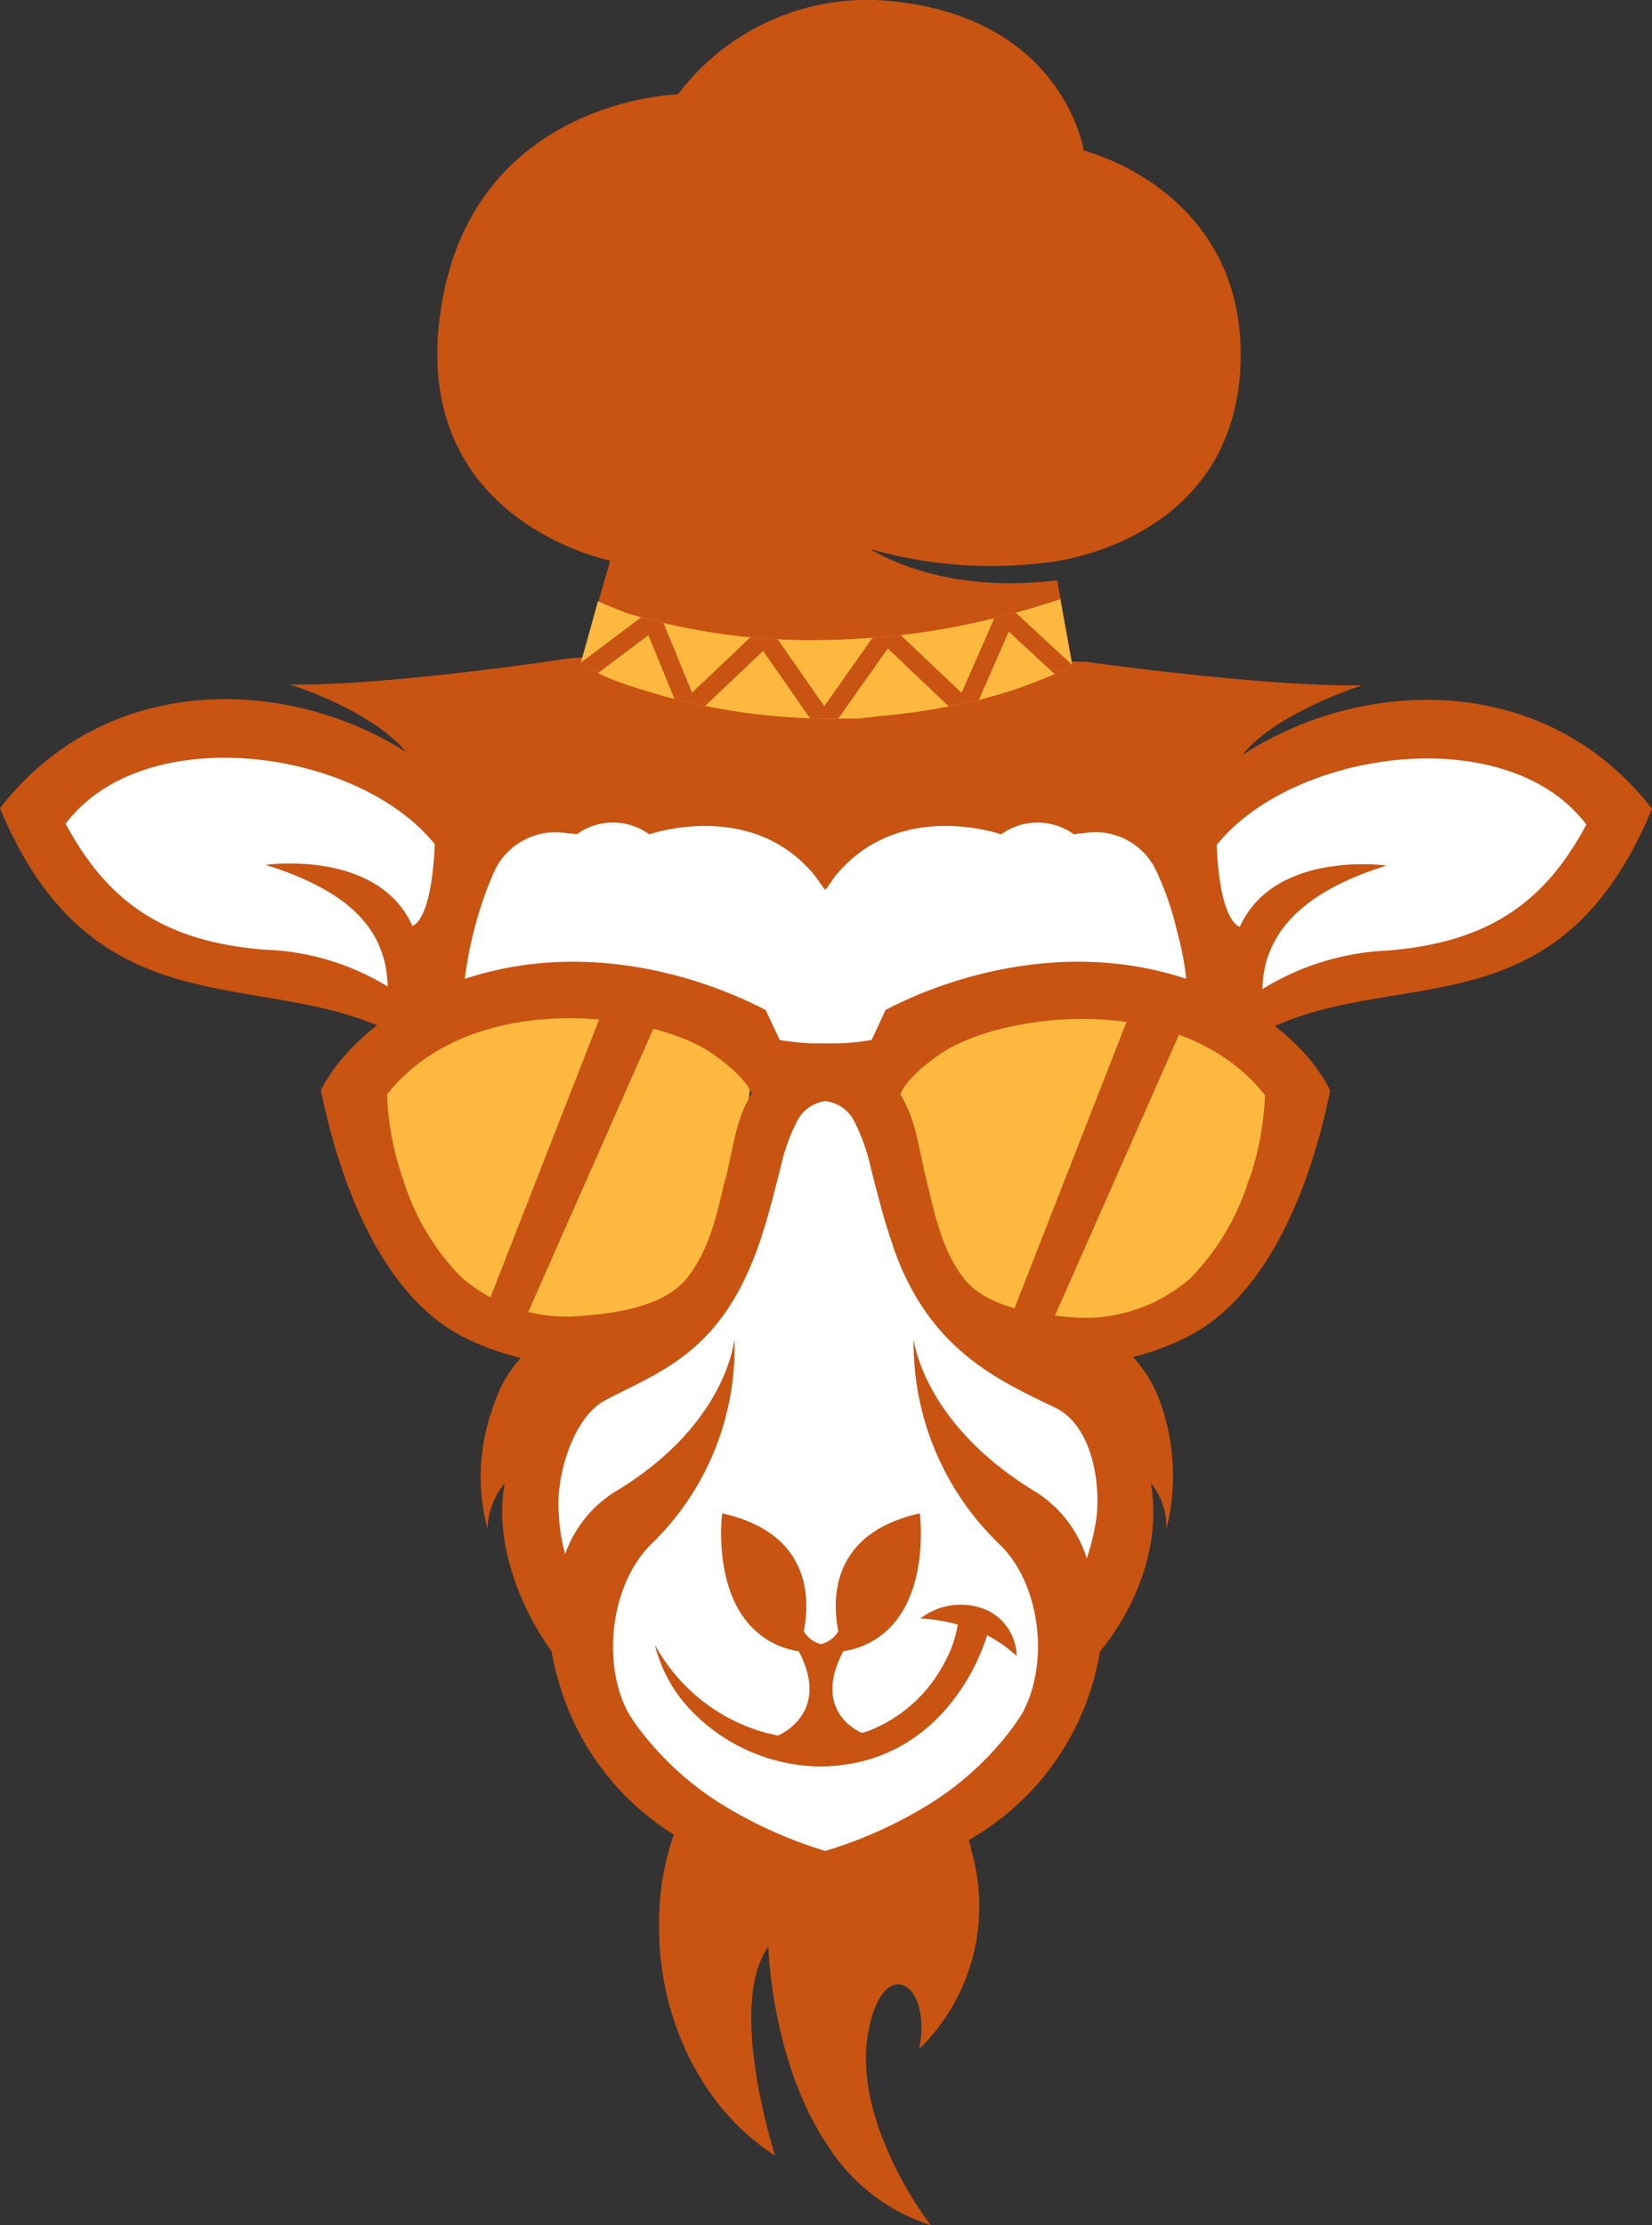 <svg xmlns="http://www.w3.org/2000/svg" xmlns:xlink="http://www.w3.org/1999/xlink" viewBox="0 0 95.87 129.13"><rect x="0" y="0" width="95.87" height="129.13" fill="#333333" stroke="none"/><defs><style>.cls-1,.cls-7{fill:none;}.cls-2{fill:#fff;}.cls-3{fill:#c95311;}.cls-4{fill:#fca43a;}.cls-5{clip-path:url(#clip-path);}.cls-6{fill:#fcb83f;}.cls-7{stroke:#c95311;stroke-miterlimit:10;stroke-width:1.08px;}</style><clipPath id="clip-path"><path class="cls-1" d="M55,36.46c-1.32.23-2.58.4-3.79.5-.31,0-.61.06-.9.07-.74.06-1.44.09-2.14.1A37,37,0,0,1,36.44,35.6c-.92-.34-1.74-.71-1.74-.71l-1,3.61a12.08,12.08,0,0,0,2,1,36.86,36.86,0,0,0,12,2.2c.74,0,1.45,0,2.14,0L51,41.56a37.27,37.27,0,0,0,4.48-.65,27.18,27.18,0,0,0,6.75-2.27l-.7-3.87A49.61,49.61,0,0,1,55,36.46"/></clipPath></defs><title>mandi guys logo</title><g id="Layer_2" data-name="Layer 2"><g id="Layer_1-2" data-name="Layer 1"><polygon class="cls-2" points="70.85 58.47 68.41 46.13 26.89 45.67 24.9 57.91 41.91 59.1 44.67 62.87 41.91 72.2 37.19 76.36 29.94 82.76 30.79 91.71 33.64 96.33 38.08 103.58 47.41 109.06 57.24 104.12 62.79 94.87 65.19 89.7 66.18 81.84 56.95 76.35 52.38 69.89 50.91 63.33 53.51 59.06 70.85 58.47"/><path class="cls-3" d="M59.33,75.45l-4-3.45-3.52.28c2.07,6.07,6.13,7.81,9.47,9.43,2,1,2.59,4.09,2.36,6.29a12.92,12.92,0,0,1-1.56,4.64c-1.17,1.58.57,1.1.17,1.86-.06.11-.14.19-.2.3.44,1.56-.31,1.5-.5,3,2-.89,6.2-6.09,5.24-11.73a4,4,0,0,1,.9,2.66,12.69,12.69,0,0,0-.38-7.42,7.5,7.5,0,0,0-5.52-4.79,5.14,5.14,0,0,1-2.47-1.09"/><path class="cls-3" d="M36.72,75.45l4-3.45,3.49-.31c-2.17,6.82-5.89,7.86-9.1,9.58-1.88,1-2.88,4.47-2.68,6.59a10.57,10.57,0,0,0,1.14,4.32c.25.85-.17,1.56.23,2.32.05.11.14.19.19.3-.44,1.56.22,1.75.41,3.27-1.78-.55-6.11-6.66-5.11-12a4.38,4.38,0,0,0-1,2.66,11.87,11.87,0,0,1,.4-7.29,7.36,7.36,0,0,1,5.43-4.9,5.16,5.16,0,0,0,2.57-1.11"/><path class="cls-3" d="M56.77,93.26a3.81,3.81,0,0,0-3.35.66,9.25,9.25,0,0,1,2.16.36,6.86,6.86,0,0,1-.84,2.33,8.35,8.35,0,0,1-4.54,3.91,10.2,10.2,0,0,1-2,.37A10.51,10.51,0,0,1,38,95.44a8.5,8.5,0,0,0,1.71,3.38,10.55,10.55,0,0,0,7.79,3.69c7.72,0,9.79-7.62,9.78-7.62A7.85,7.85,0,0,1,59,96.1a3,3,0,0,0-2.22-2.84"/><path class="cls-3" d="M50.13,100.59c-.15,0-3.08-1.21-1.19-4.77a4.74,4.74,0,0,0,2.3-1c2.77-2.22,2.14-7,2.14-7-5.14,1.15-5.11,4.93-4.73,6.85a1.65,1.65,0,0,1-1,.74,1.61,1.61,0,0,1-1-.74c.37-1.92.4-5.7-4.74-6.85,0,0-.63,4.78,2.15,7a4.66,4.66,0,0,0,2.29,1c1.89,3.56-1.08,4.86-1.23,4.9-2.33-.63,1,1,2.76,1s5-1.92,2.25-1.18"/><path class="cls-3" d="M63.16,90.76a7.05,7.05,0,0,0-3-4.15c-6.65-4-7.14-8.92-7.14-8.92A16.18,16.18,0,0,0,58,89.61c2.41,2.33,2.88,6.88,1.37,9.73a10.89,10.89,0,0,1-.67,1,17.78,17.78,0,0,1-5.47,4.77,25,25,0,0,1-5.34,2.3,25.29,25.29,0,0,1-5.32-2.3,17.78,17.78,0,0,1-5.47-4.77,10.89,10.89,0,0,1-.67-1c-1.51-2.85-1-7.4,1.36-9.73a15.84,15.84,0,0,0,4.83-11.92s-.39,5-7,8.92a7.05,7.05,0,0,0-3,4.15c-.81,2.85-1,4.22-.15,7a15.45,15.45,0,0,0,7.13,9,88.25,88.25,0,0,0,8.32,3.11,48.8,48.8,0,0,0,8.33-3.11,15.41,15.41,0,0,0,7.14-9c.81-2.77.66-4.14-.15-7"/><path class="cls-3" d="M47.94,108.51l-5.06-1.89-3.78-.15a15.67,15.67,0,0,0-.85,5.51c0,4.48,2,10.07,6.73,13.11,0,0-2.83-8.74-.39-12.12,0,0,.16,6.64,3.43,11.52a11.1,11.1,0,0,0,6,4.64c-.28-.33-4.82-6.41-3.54-11.62.88-4,3.59-2.49,2.87,1.39a11.56,11.56,0,0,0,3-11.57c0-.22-.11-.44-.16-.61h0Z"/><path class="cls-3" d="M27.49,54.05a22.66,22.66,0,0,1,1.21-3.52A3.92,3.92,0,0,1,33,48.37a1.41,1.41,0,0,1,.46.05,3.58,3.58,0,0,1,4.22,0s6-2.12,9.66,2.46l.35.5a1.37,1.37,0,0,0,.2.25,1.09,1.09,0,0,0,.2-.25l.35-.5c3.68-4.58,9.66-2.46,9.66-2.46a3.6,3.6,0,0,1,4.23,0,1.38,1.38,0,0,1,.45-.05,3.91,3.91,0,0,1,4.32,2.16,17.74,17.74,0,0,1,1.21,3.52,18.05,18.05,0,0,1,.6,3.47l4.1,3L71.45,45.25c.45-3.2,7.59-5.48,7.59-5.48C73.41,39.87,63,38.4,63,38.4l-11.23-.19a10.49,10.49,0,0,0-7.54,0c-1.66-.81-11.22,0-11.22,0s-10.56,1.61-16.19,1.51c0,0,6.71,2.07,7.59,5.48L23.08,59.79l3.81-2.27a24.13,24.13,0,0,1,.6-3.47"/><path class="cls-4" d="M42.2,68.14v0a0,0,0,0,0,0,0,.21.21,0,0,0,0-.06"/><path class="cls-4" d="M42.19,68.2a0,0,0,0,1,0,0v0a.21.21,0,0,1,0,.06"/><path class="cls-4" d="M42.2,68.14v0a0,0,0,0,0,0,0,.21.21,0,0,0,0-.06"/><path class="cls-3" d="M50.55,31.89c.26.14,4.12,2.63,10.8,1.78l1.06,5.88s-1.77,4.53-14.1,4.19c-11.86-.33-15-3.9-15-3.9l2.1-7.31s-11.53-2.26-9.87-14.27C27.23,5.75,39.34,5.48,39.34,5.48A13.75,13.75,0,0,1,51.75.07c10,1,11.14,8.67,11.14,8.67S72.21,11,72,20.92c-.27,10.65-11.08,11.7-11.08,11.7a25.56,25.56,0,0,1-10.32-.73"/><g class="cls-5"><rect class="cls-6" x="29.93" y="32.67" width="35.81" height="14.32"/><polyline class="cls-7" points="62.88 39.93 58.35 35.74 55.99 41.13 51.44 36.81 47.83 41.92 44.37 36.95 39.96 41.13 37.86 36.01 32.79 39.82"/></g><polygon class="cls-2" points="25.7 53.99 26.78 46.89 22.54 44.12 13.96 42.01 5.34 44.04 1.95 47.55 5.58 53.22 13.59 56.43 21.9 59.05 25.27 57.58 25.7 53.99"/><path class="cls-3" d="M22.75,59.85l2.52-.35,2.48-9.62L27.4,47c-5.84-7.13-19.82-9.86-27.4-.1,5.45,13.12,15.11,9.18,22.75,13M3.81,47.8c4.61-6.09,17-4.33,21.42,1.19-.19,4.56-1.3,4.74-1.3,4.74-2-4.47-8.51-3.54-8.51-3.54,5.19,1.62,7,4,7.08,7.06a14.58,14.58,0,0,0-7.16-2.14c-6-.48-9.18-2.93-11.53-7.31"/><polygon class="cls-2" points="70.17 54.03 69.09 46.94 73.33 44.16 81.91 42.05 90.53 44.09 93.92 47.6 90.3 53.26 82.28 56.48 73.97 59.1 70.61 57.63 70.17 54.03"/><path class="cls-3" d="M95.87,46.93c-7.58-9.76-21.56-7-27.39.1l-.36,2.89,2.49,9.63,2.85.24c7.64-3.8,17,.25,22.41-12.86M80.54,55.16a15.06,15.06,0,0,0-7.28,2.24c.06-3,2-5.55,7.2-7.17,0,0-6.48-.92-8.51,3.55,0,0-1.16-.18-1.34-4.75,4.44-5.52,16.84-7.28,21.45-1.18-2.34,4.38-5.53,6.83-11.52,7.31"/><polygon class="cls-6" points="75.13 63.1 68.13 57.63 56.47 58.32 50.84 62.41 45.98 62.1 37.42 57.63 27.79 58.63 20.84 62.25 22.45 71.97 28.48 77.36 37.73 77.36 42.2 73.27 43.61 62.56 50.45 63.41 53.51 73.27 58.09 77.36 64.68 77.75 72.5 72.43 75.13 63.1"/><path class="cls-3" d="M70.08,57.26c-7.52-3.08-15-.59-18.69,1.35l-.81,1.74a13.76,13.76,0,0,1-2.67.2,13.63,13.63,0,0,1-2.66-.2l-.82-1.74c-3.71-1.94-11.16-4.43-18.69-1.35,0,0-5,1.9-7.12,6C19,65,20.83,74.38,26.78,77.53A15.09,15.09,0,0,0,36.14,79c2.29-.37,4.45-1.08,5.92-3,1.83-2.36,2.5-5.39,3.23-8.21a11.07,11.07,0,0,1,1-2.79,2.13,2.13,0,0,1,1.62-1.1A2.15,2.15,0,0,1,49.54,65a11.45,11.45,0,0,1,1,2.79c.73,2.82,1.41,5.85,3.23,8.21,1.48,1.9,3.63,2.61,5.93,3A15.06,15.06,0,0,0,69,77.53C75,74.38,76.82,65,77.2,63.29c-2.08-4.13-7.12-6-7.12-6m-28,11.15c-.48,2-.87,4-2.17,5.68s-4.08,2.07-6,2.23a9.33,9.33,0,0,1-7.18-2.27,14,14,0,0,1-3.35-5.68,16.66,16.66,0,0,1-.92-4.89c4.91-6.2,15.36-4.75,18.78-2.43,2.14,1.45,2.38,2.39,2.38,2.39-.89,1.43-1,2.79-1.52,5m30.37,0a14.16,14.16,0,0,1-3.36,5.68,9.3,9.3,0,0,1-7.17,2.27c-2-.16-4.72-.59-6-2.23s-1.69-3.71-2.17-5.68c-.52-2.18-.63-3.54-1.52-5,0,0,.24-.94,2.38-2.39,3.43-2.32,13.87-3.77,18.78,2.43a17,17,0,0,1-.91,4.89"/><polygon class="cls-3" points="65.92 57.91 58.46 76.98 60.91 77.05 68.93 58.89 65.92 57.91"/><polygon class="cls-3" points="35.26 57.91 27.8 76.98 30.25 77.05 38.27 58.89 35.26 57.91"/></g></g></svg>